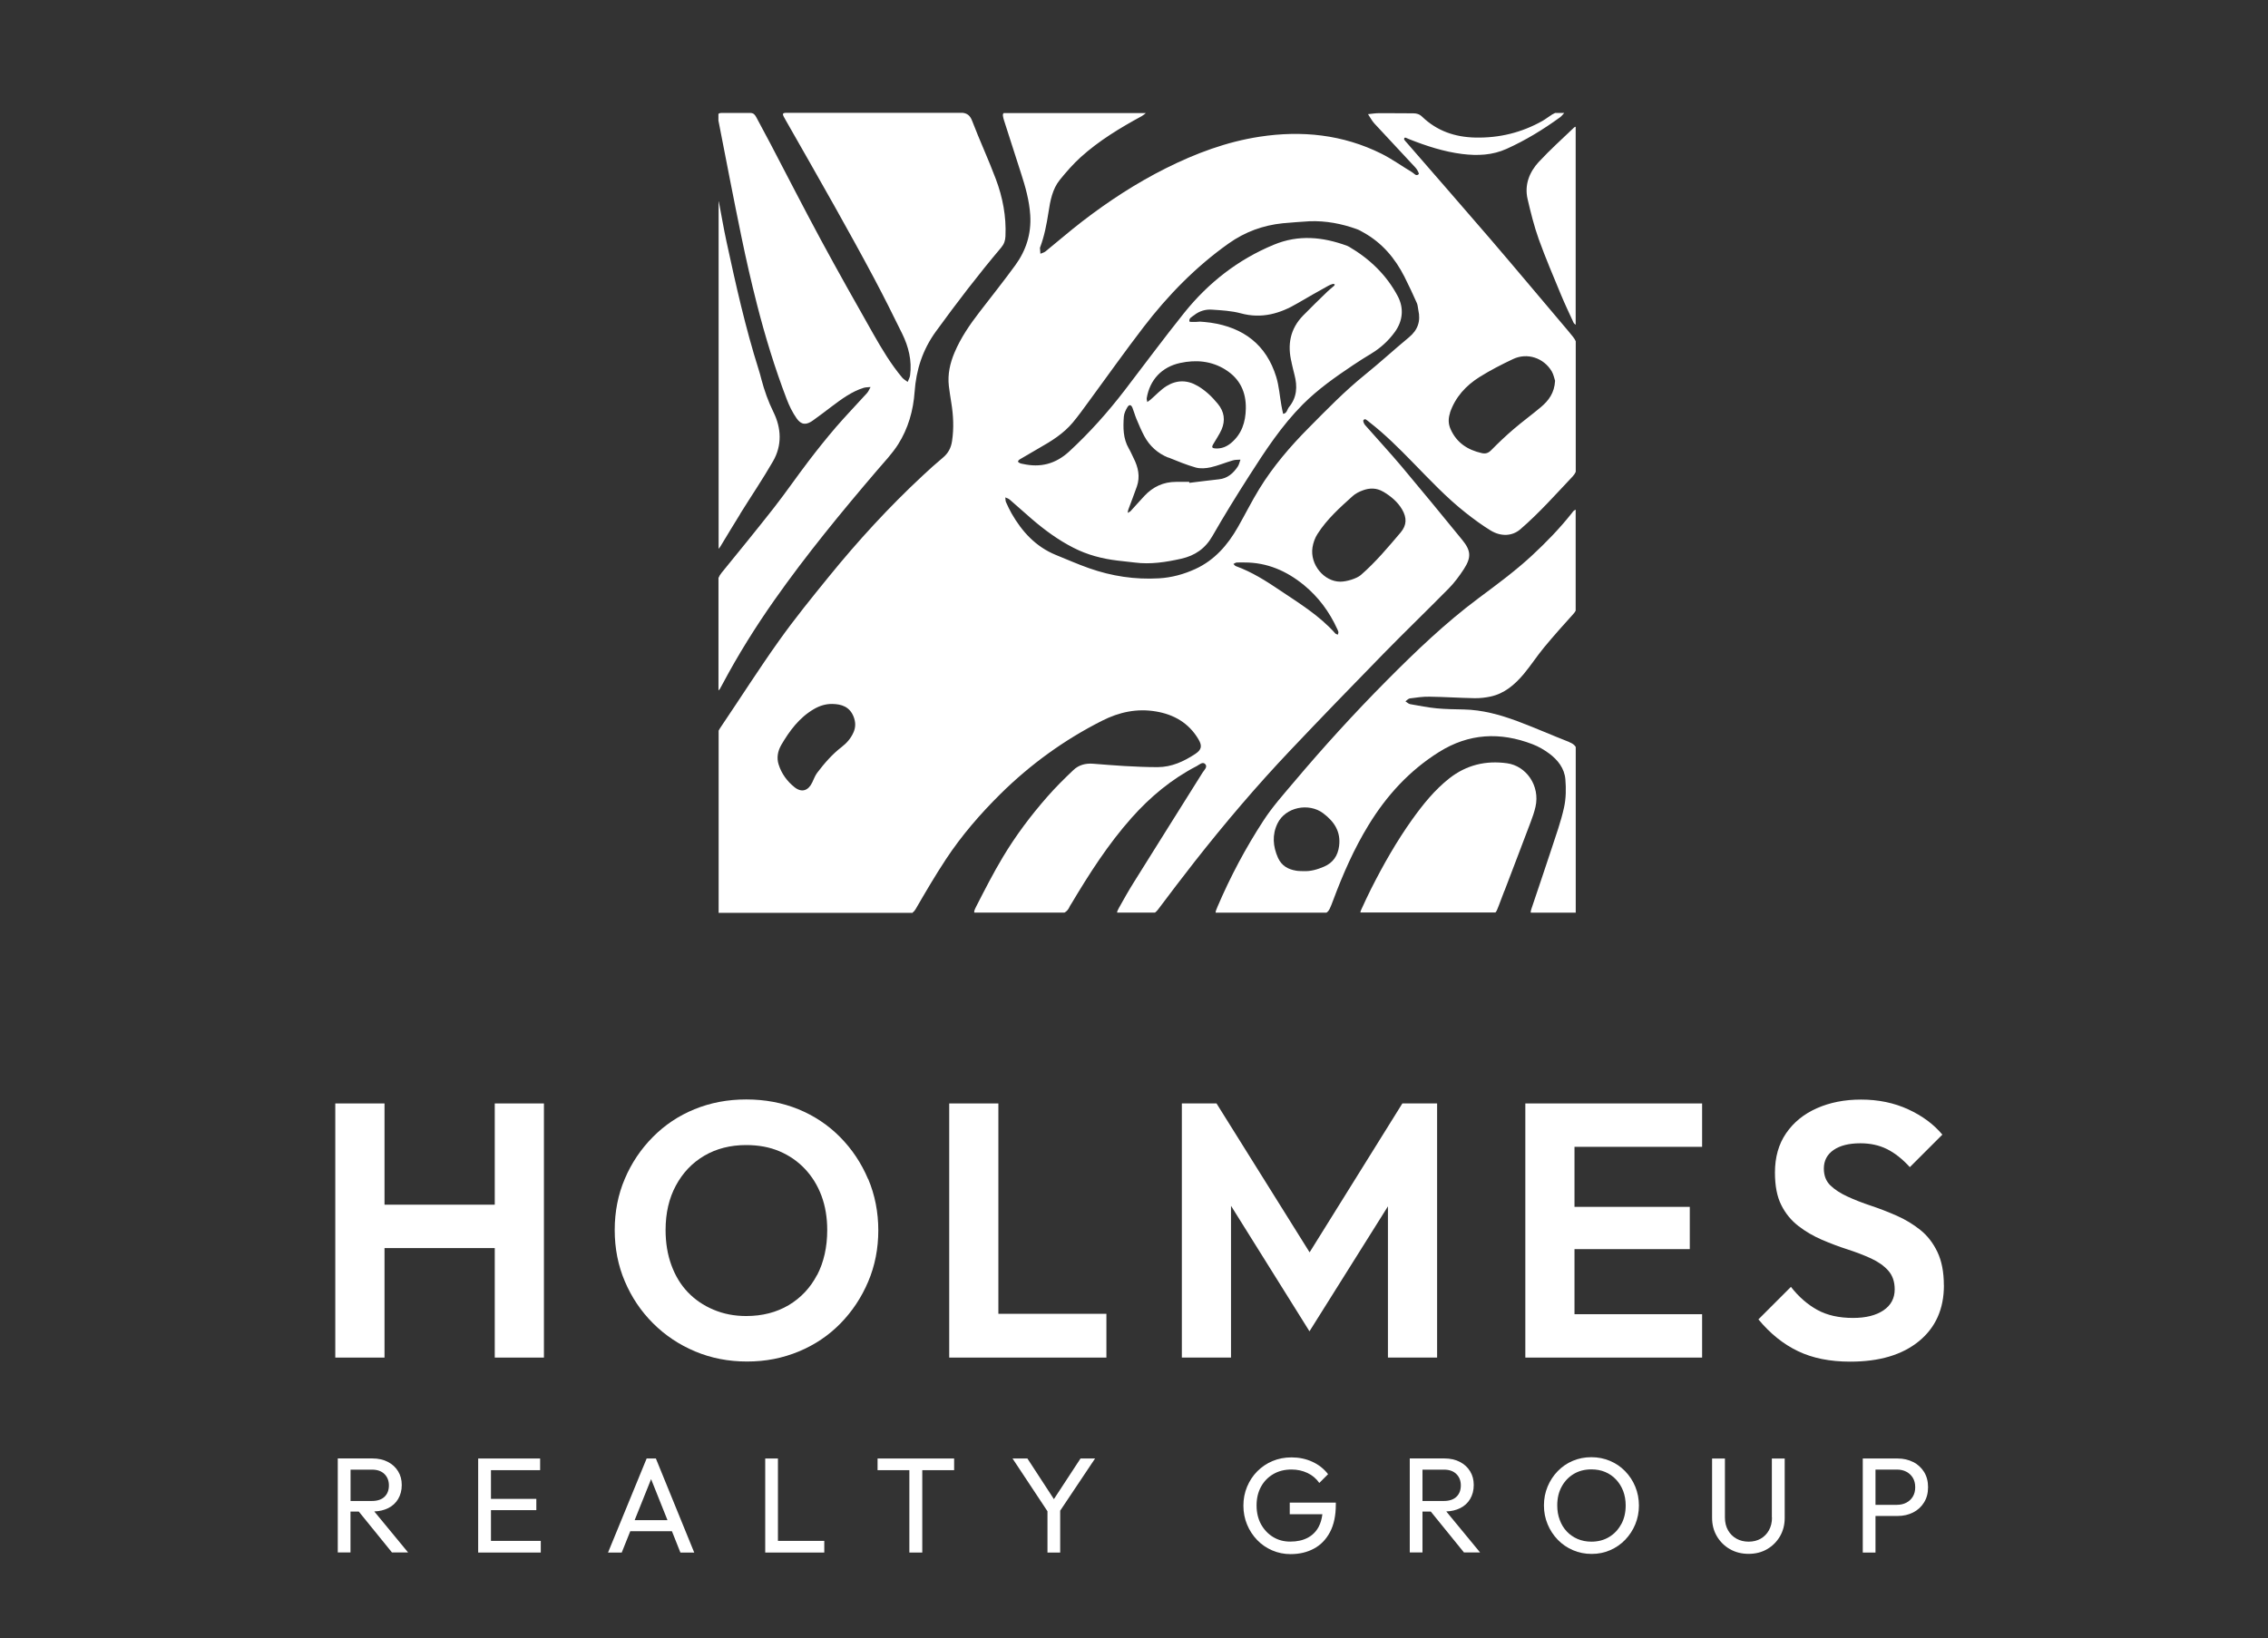 <svg xmlns="http://www.w3.org/2000/svg" id="Layer_1" viewBox="0 0 346 250"><rect x="0" y="0" width="346" height="250" fill="#333333" stroke="none"/><defs><style>      .cls-1 {        fill: #fff;      }    </style></defs><g><polygon class="cls-1" points="75.48 183.83 58.66 183.83 58.66 168.38 51.15 168.38 51.15 207.16 58.66 207.16 58.66 190.45 75.48 190.45 75.48 207.16 82.98 207.16 82.98 168.38 75.48 168.38 75.48 183.83"></polygon><path class="cls-1" d="M132.43,179.91c-1.03-2.43-2.45-4.56-4.27-6.4-1.82-1.84-3.94-3.25-6.37-4.25-2.43-.99-5.07-1.49-7.94-1.49s-5.46.5-7.89,1.49c-2.43.99-4.55,2.41-6.37,4.25-1.82,1.84-3.25,3.96-4.27,6.37-1.03,2.41-1.54,5.01-1.54,7.81s.51,5.41,1.54,7.83c1.03,2.43,2.46,4.56,4.3,6.4,1.84,1.84,3.98,3.27,6.43,4.3,2.45,1.03,5.08,1.54,7.92,1.54s5.41-.51,7.86-1.52c2.45-1.01,4.57-2.44,6.37-4.27,1.8-1.84,3.22-3.97,4.25-6.4,1.03-2.43,1.54-5.04,1.54-7.83s-.52-5.41-1.54-7.83ZM124.65,194.55c-1.03,1.97-2.47,3.5-4.33,4.61-1.86,1.1-4.02,1.66-6.48,1.66-1.8,0-3.47-.32-4.99-.97-1.53-.64-2.83-1.53-3.92-2.67-1.09-1.14-1.92-2.52-2.51-4.14-.59-1.62-.88-3.4-.88-5.35,0-2.57.52-4.84,1.57-6.78,1.05-1.95,2.49-3.47,4.33-4.55,1.84-1.08,3.97-1.63,6.4-1.63,1.88,0,3.56.31,5.05.94,1.49.63,2.79,1.52,3.89,2.68,1.1,1.16,1.95,2.53,2.54,4.11.59,1.58.88,3.33.88,5.24,0,2.61-.52,4.9-1.54,6.87Z"></path><polygon class="cls-1" points="152.31 168.38 144.81 168.38 144.81 207.16 168.79 207.16 168.79 200.48 152.31 200.48 152.31 168.38"></polygon><polygon class="cls-1" points="219.24 207.16 219.24 168.38 213.94 168.38 199.79 191.1 185.59 168.38 180.3 168.38 180.3 207.16 187.8 207.16 187.8 184 199.77 203.15 211.74 184.08 211.74 207.16 219.24 207.16"></polygon><polygon class="cls-1" points="240.2 190.61 257.79 190.61 257.79 184.16 240.2 184.16 240.2 175 259.67 175 259.67 168.38 232.7 168.38 232.7 207.16 259.67 207.16 259.67 200.54 240.2 200.54 240.2 190.61"></polygon><path class="cls-1" d="M296.55,196.13c0-2.02-.33-3.72-.99-5.1s-1.54-2.5-2.62-3.36c-1.08-.86-2.27-1.58-3.56-2.15-1.29-.57-2.59-1.08-3.92-1.52-1.32-.44-2.53-.91-3.61-1.41-1.09-.5-1.96-1.07-2.62-1.71-.66-.64-.99-1.5-.99-2.56,0-1.21.5-2.16,1.49-2.84.99-.68,2.35-1.02,4.08-1.02,1.51,0,2.86.29,4.05.88,1.19.59,2.36,1.51,3.5,2.76l4.96-4.96c-1.32-1.58-3.06-2.87-5.21-3.86s-4.55-1.49-7.2-1.49c-2.5,0-4.74.44-6.73,1.32-1.99.88-3.55,2.15-4.69,3.81-1.14,1.65-1.71,3.66-1.71,6.01,0,2.02.32,3.68.97,4.96.64,1.29,1.52,2.35,2.62,3.2,1.1.85,2.3,1.54,3.59,2.1,1.29.55,2.58,1.04,3.89,1.46,1.3.42,2.5.88,3.59,1.38,1.08.5,1.96,1.11,2.62,1.85.66.74.99,1.69.99,2.87,0,1.36-.57,2.43-1.71,3.2-1.14.77-2.68,1.16-4.63,1.16-2.17,0-4-.41-5.49-1.24-1.49-.83-2.82-1.99-4-3.5l-4.96,4.96c1.8,2.17,3.81,3.79,6.04,4.85,2.22,1.07,4.88,1.6,7.97,1.6,4.45,0,7.94-1.04,10.48-3.12,2.54-2.08,3.81-4.92,3.81-8.52Z"></path><path class="cls-1" d="M59.18,230.16c.68-.34,1.2-.81,1.56-1.42.36-.61.55-1.32.55-2.13s-.18-1.48-.55-2.09c-.37-.61-.89-1.09-1.56-1.44s-1.47-.53-2.38-.53h-5.27v14.35h1.94v-6.24h1.27l5.06,6.24h2.46l-5.16-6.26c.78-.03,1.48-.19,2.08-.49ZM53.48,224.26h3.27c.83,0,1.46.23,1.91.68.45.45.67,1.03.67,1.72,0,.73-.22,1.31-.67,1.74-.45.43-1.09.64-1.93.64h-3.25v-4.78Z"></path><polygon class="cls-1" points="74.9 230.44 81.82 230.44 81.82 228.72 74.9 228.72 74.9 224.34 82.4 224.34 82.4 222.56 72.95 222.56 72.95 236.91 82.5 236.91 82.5 235.13 74.9 235.13 74.9 230.44"></polygon><path class="cls-1" d="M98.65,222.56l-5.89,14.35h2.09l1.3-3.25h6.36l1.29,3.25h2.11l-5.85-14.35h-1.41ZM96.82,231.97l2.51-6.26,2.5,6.26h-5Z"></path><polygon class="cls-1" points="118.68 222.56 116.74 222.56 116.74 236.91 125.75 236.91 125.75 235.13 118.68 235.13 118.68 222.56"></polygon><polygon class="cls-1" points="133.88 224.34 138.73 224.34 138.73 236.91 140.7 236.91 140.7 224.34 145.56 224.34 145.56 222.56 133.88 222.56 133.88 224.34"></polygon><polygon class="cls-1" points="164.84 222.56 160.78 228.76 156.74 222.56 154.47 222.56 159.8 230.61 159.8 236.91 161.74 236.91 161.74 230.52 167.06 222.56 164.84 222.56"></polygon><path class="cls-1" d="M196.78,231.06h4.96c-.09.72-.27,1.35-.55,1.89-.39.75-.96,1.32-1.7,1.71-.74.39-1.62.58-2.64.58s-1.85-.23-2.63-.7c-.77-.47-1.38-1.12-1.84-1.94-.45-.83-.68-1.79-.68-2.87s.22-2.03.67-2.85c.45-.83,1.08-1.47,1.88-1.94s1.73-.7,2.78-.7c.88,0,1.7.18,2.44.53.74.35,1.34.86,1.8,1.52l1.34-1.34c-.65-.83-1.45-1.46-2.42-1.9-.96-.44-2.02-.66-3.16-.66-1.05,0-2.02.19-2.9.56-.89.37-1.66.9-2.33,1.57-.66.67-1.18,1.46-1.55,2.35-.37.89-.56,1.85-.56,2.88s.19,2,.56,2.89c.37.9.89,1.68,1.54,2.36.65.68,1.42,1.2,2.29,1.58.88.38,1.81.57,2.8.57,1.35,0,2.55-.28,3.59-.85,1.04-.56,1.85-1.41,2.44-2.53.59-1.12.88-2.52.88-4.19v-.29h-7.03v1.8Z"></path><path class="cls-1" d="M222.72,230.16c.68-.34,1.2-.81,1.56-1.42.36-.61.55-1.32.55-2.13s-.18-1.48-.55-2.09c-.37-.61-.89-1.09-1.56-1.44s-1.47-.53-2.38-.53h-5.27v14.35h1.94v-6.24h1.27l5.06,6.24h2.46l-5.16-6.26c.78-.03,1.48-.19,2.08-.49ZM217.01,224.26h3.27c.83,0,1.46.23,1.91.68.45.45.67,1.03.67,1.72,0,.73-.22,1.31-.67,1.74-.45.43-1.09.64-1.93.64h-3.25v-4.78Z"></path><path class="cls-1" d="M247.92,224.49c-.66-.68-1.43-1.2-2.31-1.57-.88-.37-1.82-.56-2.84-.56s-1.97.19-2.84.56c-.88.37-1.64.9-2.29,1.57-.65.67-1.17,1.46-1.54,2.35-.37.89-.56,1.85-.56,2.88s.19,1.98.56,2.87c.37.9.89,1.68,1.55,2.37.66.68,1.43,1.21,2.32,1.59.88.38,1.83.57,2.85.57s1.95-.19,2.82-.57c.88-.38,1.64-.91,2.29-1.58.65-.68,1.17-1.46,1.54-2.36.37-.9.56-1.85.56-2.87s-.19-2-.56-2.89c-.37-.9-.89-1.68-1.55-2.36ZM247.33,232.58c-.45.83-1.06,1.49-1.85,1.96-.79.48-1.69.71-2.71.71-.76,0-1.46-.14-2.1-.41-.64-.28-1.19-.66-1.65-1.15-.46-.49-.82-1.07-1.07-1.76-.26-.68-.38-1.42-.38-2.22,0-1.08.22-2.03.67-2.85.45-.83,1.06-1.47,1.84-1.94.78-.47,1.68-.7,2.7-.7.77,0,1.47.13,2.11.4.63.27,1.19.65,1.65,1.15.47.5.83,1.08,1.09,1.75.25.67.38,1.4.38,2.2,0,1.08-.22,2.03-.67,2.86Z"></path><path class="cls-1" d="M270.33,231.58c0,.74-.16,1.39-.47,1.94-.31.55-.73.98-1.26,1.28-.53.3-1.14.45-1.83.45s-1.31-.15-1.85-.45c-.54-.3-.98-.73-1.29-1.28-.32-.55-.48-1.21-.48-1.96v-8.99h-1.96v9.03c0,1.05.24,1.99.73,2.82.49.83,1.15,1.49,1.99,1.97s1.79.72,2.85.72,2.01-.24,2.83-.72c.83-.48,1.48-1.14,1.96-1.96.48-.83.72-1.76.72-2.81v-9.05h-1.96v9.01Z"></path><path class="cls-1" d="M291.87,223.1c-.7-.36-1.5-.54-2.38-.54h-5.31v14.35h1.94v-5.58h3.37c.88,0,1.67-.18,2.38-.54.7-.36,1.26-.87,1.66-1.53.41-.66.61-1.43.61-2.32s-.2-1.67-.61-2.33c-.41-.65-.96-1.16-1.66-1.52ZM291.82,228.37c-.24.4-.57.71-.99.93-.42.22-.9.33-1.44.33h-3.27v-5.38h3.27c.54,0,1.02.11,1.44.33.42.22.75.53.99.93.24.4.36.88.36,1.43s-.12,1.03-.36,1.43Z"></path></g><g><path class="cls-1" d="M112.93,78.39c1.67-2.68,3.44-5.29,5.01-8.02,1.39-2.42,1.26-5.04.06-7.48-.8-1.62-1.38-3.27-1.84-4.99-.13-.5-.26-1.01-.42-1.5-2.03-6.42-3.49-12.97-4.91-19.54-.43-1.99-.77-4.01-1.15-6.01,0-.05-.03-.1-.05-.14v53.03c.08-.1.17-.19.24-.3,1.02-1.68,2.03-3.37,3.07-5.04Z"></path><path class="cls-1" d="M109.8,105.17c.17-.29.33-.58.48-.88,2.34-4.4,4.98-8.62,7.84-12.69,4.85-6.9,10.2-13.41,15.68-19.82,1.11-1.3,2.31-2.55,3.22-3.98,1.53-2.42,2.31-5.15,2.51-8,.24-3.38,1.22-6.42,3.24-9.21,3.19-4.39,6.48-8.69,9.98-12.83.44-.53.61-1.05.64-1.71.14-3.02-.42-5.94-1.47-8.73-1.12-2.99-2.47-5.89-3.61-8.87-.31-.82-.75-1.14-1.42-1.23h-27.06c-.58.05-.46.25.04,1.13,2.5,4.39,5.01,8.77,7.48,13.18,2.03,3.63,4.05,7.27,6,10.94,1.48,2.78,2.89,5.61,4.28,8.44.98,2,1.51,4.12,1.21,6.37-.05.35-.24.67-.37,1-.27-.21-.6-.39-.82-.64-1.73-2.06-3.1-4.36-4.42-6.68-2.71-4.78-5.41-9.57-8.02-14.4-2.61-4.84-5.11-9.73-7.66-14.6-.71-1.35-1.44-2.68-2.15-4.03-.19-.37-.41-.67-.86-.69h-4.51c-.2,0-.34.05-.43.15v1.01s.02.1.03.14c1.15,5.87,2.27,11.74,3.48,17.59.71,3.45,1.5,6.9,2.37,10.31,1.25,4.9,2.73,9.73,4.53,14.45.39,1.03.89,2.05,1.52,2.95.71,1.02,1.48,1.05,2.49.32.97-.69,1.91-1.41,2.86-2.13,1.52-1.14,3.04-2.28,4.88-2.85.33-.1.7-.08,1.05-.12-.18.31-.31.67-.54.92-1.57,1.74-3.2,3.42-4.73,5.19-1.45,1.69-2.84,3.43-4.19,5.2-1.8,2.36-3.48,4.81-5.31,7.15-2.61,3.33-5.29,6.61-7.96,9.89-.21.25-.36.51-.47.78v17.17c.06-.06.13-.11.17-.19Z"></path><path class="cls-1" d="M229.51,135.96c1.33-3.5,2.68-7,4-10.51.29-.76.56-1.54.74-2.33.73-3.25-1.43-6.25-4.34-6.65-3.25-.45-6.19.26-8.79,2.29-2.24,1.76-4.01,3.96-5.66,6.26-2.4,3.36-4.43,6.94-6.29,10.62-.52,1.03-1,2.07-1.48,3.12-.11.23-.16.38-.15.48h20.6c.17-.17.29-.47.49-1,.3-.76.58-1.52.87-2.29Z"></path><path class="cls-1" d="M139.23,139.25c.16-.11.31-.28.45-.51,1.49-2.57,2.99-5.14,4.62-7.61,2.4-3.64,5.24-6.92,8.34-9.99,4.58-4.52,9.73-8.25,15.49-11.16,2.61-1.32,5.3-1.9,8.19-1.42,2.77.46,5.03,1.76,6.5,4.23.61,1.02.51,1.61-.48,2.26-1.73,1.14-3.59,2-5.7,2.01-1.7.01-3.41-.08-5.11-.17-1.59-.09-3.19-.23-4.78-.35-1.13-.09-2.18.19-2.99.96-1.37,1.3-2.72,2.63-3.96,4.05-2.53,2.88-4.83,5.94-6.8,9.23-1.47,2.45-2.77,5-4.07,7.54-.25.49-.36.77-.29.94h13.75c.34-.18.61-.48.81-.95.06-.14.15-.26.23-.38,2.74-4.6,5.62-9.1,9.19-13.12,2.86-3.22,6.13-5.94,9.97-7.92.38-.2.89-.73,1.29-.28.37.43-.16.88-.41,1.27-3.49,5.57-6.99,11.13-10.47,16.71-.81,1.29-1.56,2.62-2.3,3.95-.2.36-.3.59-.27.72h5.77c.16-.11.3-.26.45-.45,1.85-2.46,3.71-4.92,5.61-7.34,4.61-5.87,9.45-11.56,14.59-16.98,4.7-4.96,9.45-9.87,14.23-14.76,3.27-3.34,6.64-6.59,9.92-9.92.88-.89,1.64-1.92,2.33-2.98,1.15-1.78,1.08-2.82-.26-4.45-3.05-3.74-6.11-7.47-9.22-11.17-1.82-2.16-3.74-4.23-5.6-6.35-.17-.19-.34-.62-.25-.74.25-.34.5,0,.74.16.06.04.11.1.17.14,2.39,1.85,4.51,3.98,6.61,6.13,2.62,2.68,5.19,5.43,8.15,7.75,1.2.94,2.43,1.85,3.72,2.64,1.64,1,3.34.86,4.54-.17,2.88-2.48,5.39-5.32,7.99-8.07.21-.22.36-.45.47-.7v-19.93c-.18-.42-.52-.82-1.15-1.57-3.96-4.67-7.89-9.38-11.88-14.03-4.21-4.9-8.47-9.76-12.7-14.64-.15-.17-.31-.33-.43-.51-.04-.06-.02-.2.02-.28.01-.03.14-.05.2-.03.17.06.34.15.51.22,2.63,1.04,5.31,1.92,8.13,2.27,2.31.28,4.57.2,6.76-.79,2.9-1.31,5.58-2.95,8.14-4.81.25-.18.44-.45.65-.67h-1.39c-.16.07-.31.15-.46.24-.51.31-.97.69-1.48.98-3.18,1.79-6.59,2.62-10.25,2.54-3.11-.07-5.84-1.01-8.09-3.17-.42-.41-.85-.53-1.39-.53-1.75,0-3.49-.03-5.24-.02-.55,0-1.1.1-1.64.15.32.47.58.99.96,1.41,2.09,2.27,4.21,4.5,6.3,6.77.25.27.57.89.48.97-.41.4-.71-.12-1.03-.3-1.56-.93-3.05-2.01-4.67-2.82-5.89-2.93-12.14-3.57-18.57-2.59-5.04.77-9.76,2.54-14.3,4.81-4.53,2.27-8.76,5.03-12.77,8.12-1.91,1.47-3.73,3.06-5.61,4.58-.21.17-.51.23-.77.35-.02-.3-.05-.61-.07-.91,0-.03.02-.07.04-.1.64-1.72.98-3.5,1.26-5.3.27-1.77.59-3.56,1.75-4.99.98-1.2,2.01-2.39,3.16-3.43,2.8-2.53,6.01-4.47,9.32-6.27.22-.12.41-.3.61-.45-.02,0-.04-.01-.06-.02h-21.61c-.11.1-.15.26-.11.47.04.22.09.44.16.65.86,2.69,1.72,5.37,2.59,8.06.68,2.09,1.27,4.2,1.41,6.4.18,2.82-.63,5.38-2.28,7.64-1.77,2.43-3.64,4.78-5.48,7.17-1.48,1.92-2.84,3.91-3.79,6.15-.69,1.63-1.07,3.32-.87,5.1.1.85.24,1.69.37,2.53.32,1.95.42,3.9.12,5.88-.16,1.07-.59,1.86-1.4,2.54-1.06.88-2.08,1.8-3.08,2.74-5.15,4.79-9.89,9.97-14.32,15.42-2.6,3.2-5.2,6.4-7.59,9.76-3.06,4.29-5.89,8.75-8.84,13.11-.14.2-.27.41-.38.62v27.8h29.6ZM221.2,62.99c.82-2.4,2.44-4.16,4.53-5.47,1.63-1.02,3.36-1.91,5.1-2.73,2.17-1.02,4.68-.18,5.9,1.88.29.49.39,1.1.51,1.43-.1,1.88-1,3.04-2.16,4.02-1.36,1.15-2.81,2.2-4.16,3.36-1.18,1.01-2.32,2.09-3.41,3.2-.45.46-.86.6-1.47.46-2.15-.49-3.82-1.58-4.74-3.65-.37-.82-.37-1.64-.08-2.49ZM204.12,96.85c-.13-.06-.3-.08-.39-.17-2.42-2.73-5.5-4.61-8.48-6.61-2.12-1.43-4.28-2.8-6.71-3.68-.14-.05-.25-.22-.37-.33.16-.08.31-.2.47-.22.41-.03.81-.01,1.22-.01,3.45-.01,6.42,1.29,9.05,3.44,2.22,1.82,3.88,4.06,5.07,6.66.08.17.17.34.2.51.02.13-.05.27-.08.4ZM211.01,75.02c1.17.7,2.19,1.53,2.89,2.72.74,1.27.72,2.4-.22,3.51-1.92,2.26-3.83,4.55-6.08,6.5-.6.52-2.13,1.01-3.12,1.01-2.49,0-4.66-2.62-4.25-5.23.11-.71.38-1.46.77-2.06,1.43-2.24,3.4-4.01,5.36-5.77.43-.39.99-.67,1.54-.87,1.05-.39,2.1-.4,3.11.2ZM154.03,76.23c1.15.99,2.28,2.02,3.43,3.01,1.95,1.67,4.01,3.18,6.31,4.35,2.11,1.08,4.36,1.67,6.7,1.95.88.11,1.77.19,2.66.3,2.4.31,4.74-.06,7.07-.58,2.09-.47,3.68-1.55,4.78-3.49,1.77-3.09,3.65-6.13,5.57-9.13,2.46-3.85,4.96-7.67,8.21-10.94,2.3-2.3,4.94-4.16,7.63-5.96.93-.62,1.87-1.22,2.82-1.79,1.42-.86,2.62-1.96,3.59-3.3,1.24-1.72,1.39-3.66.43-5.47-1.71-3.22-4.27-5.68-7.41-7.52-.1-.06-.19-.11-.3-.15-3.71-1.36-7.4-1.74-11.18-.17-5.49,2.27-10.01,5.82-13.69,10.41-3.11,3.88-6.06,7.88-9.09,11.83-2.56,3.33-5.34,6.45-8.44,9.31-2.09,1.92-4.39,2.5-7.08,1.9-.15-.03-.3-.05-.43-.11-.12-.06-.29-.15-.3-.25-.01-.1.13-.25.24-.32.99-.59,1.98-1.17,2.98-1.74,1.88-1.06,3.72-2.21,5.12-3.88.88-1.05,1.68-2.18,2.49-3.28,2.77-3.77,5.47-7.59,8.32-11.3,3.72-4.85,7.96-9.2,12.98-12.76,2.5-1.77,5.24-2.77,8.24-3.08,1.36-.14,2.74-.21,4.11-.31,2.49-.09,4.89.37,7.22,1.21.34.12.67.32.99.5,2.83,1.57,4.82,3.92,6.26,6.76.67,1.32,1.29,2.66,1.89,4.01.15.33.15.72.23,1.09.38,1.68-.08,3.03-1.44,4.15-2.26,1.87-4.42,3.86-6.7,5.7-3.07,2.48-5.81,5.3-8.58,8.1-2.84,2.86-5.44,5.9-7.55,9.33-1.16,1.89-2.16,3.9-3.26,5.83-1.56,2.73-3.55,5.03-6.48,6.38-1.77.81-3.62,1.32-5.58,1.43-3.65.21-7.19-.33-10.63-1.54-1.71-.6-3.38-1.34-5.06-2.02-3.07-1.25-5.17-3.54-6.78-6.35-.31-.55-.58-1.12-.84-1.7-.1-.22-.08-.49-.11-.74.22.1.47.17.64.32ZM197.04,55.34c.15.61.27,1.23.44,1.84.47,1.78.39,3.46-.84,4.95-.29.35-.29.95-.89,1.02-.09-.42-.19-.84-.26-1.26-.26-1.46-.36-2.96-.79-4.37-1.51-4.92-4.99-7.54-10-8.28-.62-.09-1.25-.13-1.62-.16-.38.03-.49.04-.6.04-.36-.01-1,.04-1.02-.06-.12-.52.39-.71.72-.97.79-.63,1.74-.91,2.71-.84,1.48.1,2.99.18,4.4.56,3.19.87,6,.05,8.71-1.56,1.53-.91,3.09-1.77,4.64-2.64.22-.13.47-.22.72-.29.07-.02.18.05.27.08-.03.07-.04.15-.09.2-.33.29-.69.56-1.01.87-1.25,1.21-2.5,2.42-3.72,3.67-2.01,2.05-2.44,4.5-1.76,7.21ZM186.98,56.43c2.17,1.36,3.13,3.39,3.08,5.92-.04,2.05-.61,3.87-2.24,5.24-.68.57-1.45.89-2.35.84-.58-.03-.66-.18-.37-.67.42-.74.92-1.44,1.26-2.21.6-1.41.42-2.73-.59-3.95-.88-1.07-1.86-2.01-3.06-2.71-1.59-.94-3.21-.92-4.74.02-.9.56-1.63,1.37-2.44,2.07-.16.13-.34.24-.5.37-.03-.2-.12-.41-.09-.59.47-2.81,2.3-4.76,5.09-5.37,2.44-.53,4.8-.32,6.96,1.04ZM178.24,69.81c1.37.55,2.75,1.13,4.17,1.53.71.2,1.56.13,2.29-.03,1.15-.26,2.25-.73,3.39-1.06.36-.11.77-.08,1.15-.11-.14.37-.21.78-.43,1.09-.69,1.01-1.56,1.78-2.86,1.91-1.5.16-3,.36-4.51.54,0-.05-.01-.1-.02-.15-.67,0-1.34,0-2,0-1.93,0-3.53.75-4.84,2.15-.71.76-1.39,1.54-2.09,2.3-.12.12-.3.19-.45.28.03-.16.03-.34.09-.49.43-1.18.9-2.35,1.31-3.54.52-1.5.2-2.93-.49-4.3-.25-.5-.46-1.01-.74-1.49-.89-1.53-.88-3.2-.76-4.87.04-.49.28-1,.54-1.43.28-.46.58-.4.78.1.22.55.37,1.13.6,1.68.37.89.75,1.78,1.2,2.63.82,1.52,2.05,2.63,3.66,3.28ZM119.16,113.72c1.28-2.19,2.77-4.22,5.03-5.53.85-.49,1.76-.78,2.76-.77,1.46.02,2.68.43,3.28,1.96.31.81.33,1.57-.02,2.37-.4.91-1.03,1.64-1.8,2.23-1.46,1.12-2.64,2.49-3.74,3.94-.33.44-.52.98-.76,1.48-.6,1.26-1.6,1.59-2.68.74-1.15-.91-2.01-2.09-2.45-3.5-.32-1-.12-2.04.38-2.91Z"></path><path class="cls-1" d="M234.79,24.66c-1.46,1.58-2.26,3.53-1.74,5.74.48,2.06.99,4.12,1.7,6.11,1.03,2.86,2.23,5.66,3.39,8.47.6,1.44,1.27,2.85,1.92,4.26.06.12.19.21.29.31,0-.02.02-.03.03-.05v-30.16c-.06,0-.19.06-.25.12-1.79,1.72-3.65,3.38-5.33,5.2Z"></path><path class="cls-1" d="M239.4,113.23c-2.66-1.04-5.28-2.2-7.96-3.2-2.62-.97-5.3-1.71-8.13-1.77-1.37-.03-2.75-.04-4.12-.17-1.36-.13-2.71-.4-4.06-.64-.26-.05-.48-.28-.72-.43.23-.16.44-.42.69-.45.99-.13,1.98-.28,2.97-.26,2.3.03,4.6.19,6.9.23.81.01,1.63-.08,2.42-.25,2.14-.46,3.71-1.83,5.07-3.44,1.09-1.31,2.02-2.75,3.11-4.07,1.44-1.74,2.95-3.43,4.47-5.11.15-.16.26-.32.34-.49v-15.41c-.1.05-.21.1-.3.18-.11.1-.19.23-.28.34-1.85,2.34-3.92,4.47-6.1,6.49-2.57,2.38-5.38,4.44-8.18,6.53-5.01,3.74-9.52,8.06-13.92,12.49-4.98,5.01-9.73,10.23-14.28,15.63-1.58,1.87-3.23,3.72-4.56,5.77-2.72,4.17-5.06,8.57-7.02,13.16-.2.48-.32.75-.28.91h16.89c.43-.25.61-.78,1.04-1.91,1.48-3.97,3.18-7.85,5.4-11.47,2.75-4.5,6.23-8.31,10.73-11.13,4.57-2.87,9.35-3.1,14.3-1.19.89.34,1.75.84,2.52,1.41,1.32.98,2.34,2.28,2.47,3.95.12,1.43.1,2.93-.21,4.31-.47,2.13-1.22,4.2-1.9,6.28-1,3.07-2.06,6.13-3.08,9.19-.09.27-.12.44-.08.56h6.85v-25.29c-.19-.32-.51-.55-.98-.73ZM204.29,129.1c-.19,1.45-.9,2.55-2.31,3.15-1.01.43-2.02.73-3.13.68-.37-.02-.75,0-1.11-.07-1.24-.2-2.22-.75-2.77-1.96-.78-1.75-.92-3.52-.07-5.26,1.21-2.48,4.75-3.19,6.95-1.55,1.71,1.28,2.72,2.82,2.44,5.01Z"></path></g></svg>